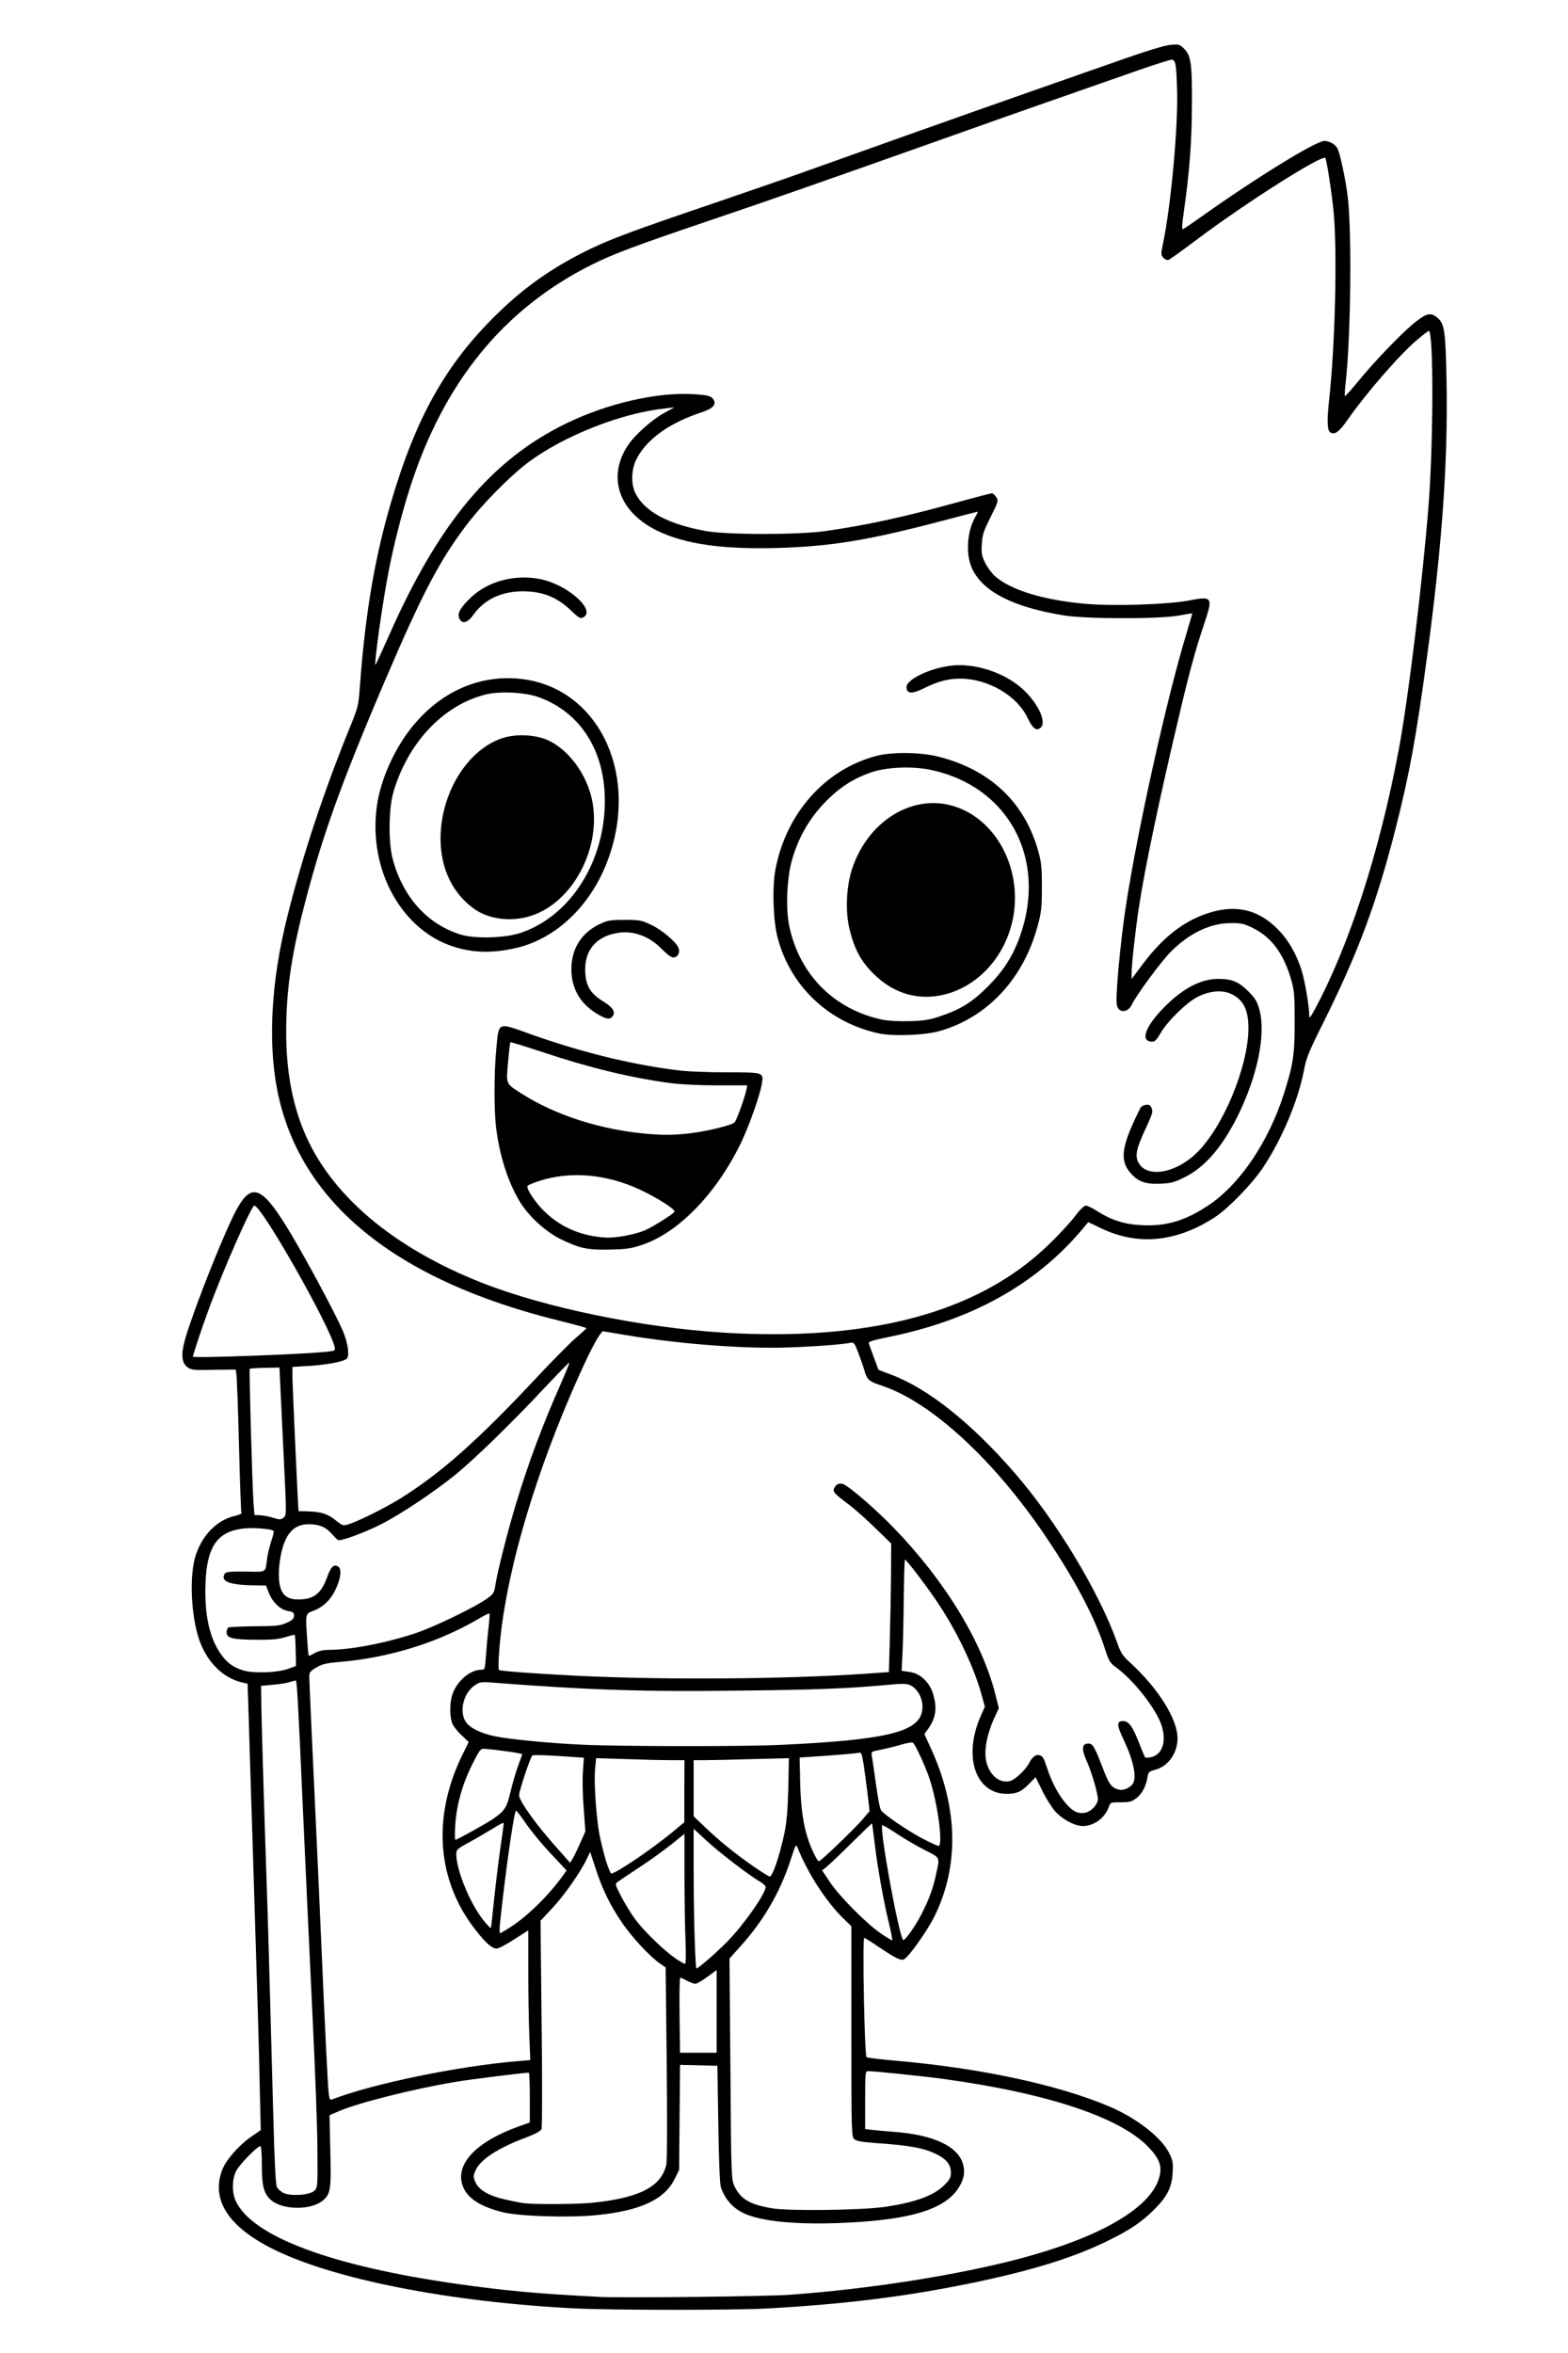 <?xml version="1.0" encoding="UTF-8"?>
<svg xmlns="http://www.w3.org/2000/svg" class="img-fluid" id="outputsvg" style="transform: none; transform-origin: 50% 50%; cursor: move;" width="1024" height="1536" viewBox="0 0 10240 15360">
  <rect x="0" y="0" width="10240" height="15360" fill="#808080" stroke="none"/>
  <g id="lEwHTnV4sEfAI4zxRLNIWo" fill="rgb(0,0,0)" style="transform: none;">
    <g>
      <path id="pnb8sXejN" d="M3727 15099 c-936 -46 -1766 -230 -2117 -469 -76 -52 -156 -139 -185 -202 -34 -72 -35 -210 -4 -293 25 -66 110 -163 195 -221 l57 -39 -7 -260 c-7 -296 -18 -651 -46 -1545 -11 -344 -23 -720 -26 -837 l-7 -212 -31 -7 c-129 -28 -235 -134 -286 -283 -55 -165 -66 -478 -21 -611 44 -129 135 -223 244 -252 43 -11 47 -15 47 -43 1 -89 -22 -795 -26 -821 l-4 -31 -144 1 c-132 1 -147 -1 -173 -20 -26 -20 -28 -27 -31 -100 -3 -91 11 -144 114 -421 149 -400 259 -634 314 -666 34 -21 102 -22 138 -3 75 40 191 220 420 651 116 221 152 306 159 380 10 117 -9 129 -229 148 l-138 11 0 46 c1 36 38 818 39 828 1 1 19 2 41 2 68 0 139 21 189 55 l49 34 97 -44 c320 -144 635 -397 1050 -840 87 -93 200 -211 251 -261 l93 -90 -152 -38 c-1057 -266 -1677 -779 -1817 -1504 -42 -215 -45 -534 -10 -797 54 -399 237 -1015 479 -1612 61 -149 62 -153 72 -290 34 -461 95 -825 199 -1181 165 -567 362 -918 701 -1247 184 -179 365 -304 604 -420 142 -68 284 -121 820 -303 242 -83 492 -169 555 -192 180 -65 1153 -411 1480 -525 162 -57 426 -149 585 -206 268 -94 297 -102 380 -106 89 -5 90 -4 116 24 44 47 51 86 56 284 6 227 -19 625 -53 818 -5 33 -5 34 15 20 249 -176 642 -429 759 -488 96 -49 196 -40 227 19 16 32 52 198 66 310 25 205 20 1120 -8 1214 -3 11 23 -14 57 -55 95 -112 278 -296 344 -345 52 -39 64 -44 111 -44 70 0 109 30 125 98 18 72 24 676 11 952 -19 372 -59 788 -122 1250 -69 514 -115 766 -204 1115 -125 492 -247 818 -475 1275 -92 184 -110 228 -124 305 -38 199 -143 449 -267 636 -71 106 -225 265 -311 322 -155 102 -264 138 -429 145 -147 5 -255 -12 -356 -58 l-64 -29 -32 37 c-245 286 -550 481 -962 615 -77 26 -230 64 -347 87 l-56 11 22 65 22 66 84 32 c243 91 523 315 809 644 267 308 546 770 663 1095 27 77 38 94 87 139 138 126 258 289 291 397 23 72 26 174 8 234 -17 58 -74 113 -131 129 -43 11 -47 15 -53 48 -9 59 -36 111 -72 138 -28 21 -48 27 -103 30 -64 4 -68 6 -80 33 -33 82 -95 119 -197 119 -121 0 -209 -63 -282 -202 -18 -35 -35 -65 -37 -67 -1 -3 -13 5 -26 16 -39 36 -64 43 -152 43 -100 0 -145 -18 -193 -75 -43 -52 -62 -122 -62 -224 0 -94 18 -185 52 -262 l21 -50 -38 -115 c-44 -134 -154 -359 -239 -489 -87 -133 -168 -237 -176 -228 -5 4 -10 137 -12 295 l-3 286 48 6 c66 9 129 69 151 145 28 97 18 222 -23 272 -18 22 -17 24 14 93 85 185 123 346 132 551 12 315 -55 546 -228 777 -60 81 -78 99 -106 104 -47 9 -70 1 -157 -56 -42 -27 -79 -50 -83 -50 -12 0 4 672 16 679 6 4 97 15 202 24 551 49 1051 157 1384 298 180 77 340 202 391 304 24 50 26 62 22 157 -4 128 -24 174 -117 268 -196 198 -564 349 -1151 474 -444 94 -859 147 -1390 176 -211 11 -1066 11 -1303 -1z m1398 -149 c630 -44 1324 -166 1742 -306 367 -123 612 -284 667 -440 18 -52 5 -84 -60 -154 -125 -134 -367 -244 -736 -334 -273 -67 -586 -119 -873 -146 -66 -6 -135 -12 -152 -15 l-33 -4 0 159 0 158 48 6 c26 3 87 8 135 12 266 19 425 94 458 216 17 66 6 152 -28 206 -102 165 -382 234 -948 235 -456 0 -604 -52 -668 -237 -6 -19 -13 -185 -16 -411 l-6 -380 -92 -3 -92 -3 -3 343 -3 343 -28 57 c-91 185 -343 257 -865 245 -262 -6 -349 -20 -459 -76 -99 -50 -133 -105 -133 -215 0 -150 124 -266 383 -357 l67 -24 0 -127 0 -128 -27 0 c-46 0 -273 29 -399 50 -279 47 -641 138 -764 192 l-55 24 4 235 c3 258 -1 286 -54 327 -40 32 -99 45 -195 45 -108 0 -165 -16 -206 -57 -42 -42 -54 -89 -54 -211 l-1 -100 -54 58 c-65 68 -84 118 -67 175 30 99 128 185 317 277 261 128 616 219 1140 294 320 45 519 63 940 85 137 7 1023 -3 1170 -14z m485 -560 c304 -27 483 -85 551 -181 22 -31 22 -31 2 -57 -56 -76 -185 -112 -461 -131 -103 -8 -138 -14 -153 -27 -18 -16 -19 -41 -19 -703 l0 -687 -51 -49 c-74 -73 -181 -218 -233 -315 -36 -68 -46 -81 -52 -65 -4 11 -27 68 -51 127 -70 169 -154 298 -290 448 l-59 65 6 690 c5 676 5 691 26 735 41 87 99 121 249 145 98 16 379 18 535 5z m-1779 -40 c311 -31 455 -103 490 -247 6 -23 7 -279 3 -634 l-7 -596 -35 -24 c-68 -46 -192 -180 -256 -277 -67 -100 -116 -197 -156 -309 l-22 -62 -69 103 c-37 57 -102 139 -143 183 l-76 81 8 668 c5 408 5 677 -1 691 -7 15 -36 31 -96 54 -171 64 -295 140 -327 200 -14 28 -14 33 0 54 64 97 361 147 687 115z m-1806 -81 c19 -19 20 -31 18 -232 -1 -117 -15 -498 -32 -847 -17 -349 -44 -939 -61 -1310 -36 -807 -40 -871 -53 -863 -5 3 -44 8 -86 12 l-76 6 3 120 c3 148 19 673 32 1060 10 290 20 654 44 1540 9 341 16 476 25 493 28 53 142 66 186 21z m616 -734 c215 -48 413 -81 614 -101 94 -9 170 -17 171 -18 1 0 -1 -168 -4 -372 l-5 -372 -61 39 c-50 32 -70 39 -112 39 -63 0 -84 -15 -164 -116 -152 -191 -220 -395 -220 -659 0 -189 35 -345 118 -527 l30 -66 -34 -33 c-52 -50 -64 -85 -64 -186 0 -104 17 -162 62 -217 34 -41 97 -75 139 -76 l26 0 10 -132 c6 -73 10 -134 9 -135 -1 -1 -55 25 -121 57 -252 125 -502 195 -787 219 -87 7 -114 14 -152 36 -25 15 -46 28 -46 28 0 2 33 707 50 1087 6 124 19 423 30 665 37 815 41 900 46 931 l4 31 153 -43 c83 -25 222 -60 308 -79z m2009 -381 l0 -216 -36 22 c-28 18 -46 21 -90 18 l-54 -5 0 199 0 198 90 0 90 0 0 -216z m76 -516 c82 -85 169 -201 206 -273 20 -37 20 -40 3 -50 -46 -27 -219 -155 -292 -217 l-83 -69 0 218 c0 120 3 289 7 375 l6 157 36 -28 c20 -16 73 -67 117 -113z m-284 -234 l-4 -351 -105 78 c-57 43 -140 100 -183 126 -44 26 -80 53 -80 59 0 26 110 191 174 261 61 65 197 188 201 180 1 -1 -1 -160 -3 -353z m1547 59 c49 -96 88 -207 97 -272 l5 -46 -58 -27 c-32 -15 -96 -49 -142 -77 -46 -28 -86 -51 -88 -51 -10 0 48 347 83 493 26 106 26 107 44 85 9 -13 36 -60 59 -105z m-243 -9 c-13 -66 -34 -182 -46 -259 -11 -77 -23 -155 -26 -173 l-5 -34 -117 113 c-64 62 -118 117 -120 121 -6 13 104 151 180 224 79 77 150 136 156 130 2 -2 -8 -57 -22 -122z m-2311 -6 c71 -63 167 -169 194 -213 14 -22 11 -27 -62 -105 -42 -44 -100 -113 -129 -152 l-53 -71 -17 104 c-15 90 -39 274 -64 483 l-7 60 33 -21 c19 -12 65 -50 105 -85z m-241 -55 c4 -49 17 -163 30 -255 l22 -168 -40 24 c-23 13 -76 42 -118 66 -87 47 -83 35 -52 149 28 100 125 288 143 276 5 -2 11 -44 15 -92z m1850 -275 c48 -143 68 -261 73 -442 l6 -169 -189 6 c-104 4 -231 7 -281 7 l-93 0 0 153 0 154 73 69 c39 39 106 98 148 132 72 57 232 172 236 168 1 0 13 -36 27 -78z m-912 -18 c100 -67 196 -141 271 -207 l37 -32 0 -171 0 -170 -108 0 c-60 0 -176 -3 -259 -6 l-150 -7 -6 57 c-17 163 56 606 99 606 7 0 60 -31 116 -70z m-373 -97 l31 -71 -11 -129 c-6 -70 -8 -167 -5 -214 l7 -87 -137 -7 c-103 -5 -138 -4 -144 5 -22 35 -71 203 -66 222 14 53 272 376 287 360 4 -4 21 -39 38 -79z m1786 -95 l97 -102 -7 -65 c-8 -79 -34 -254 -39 -259 -2 -1 -80 2 -172 9 l-169 12 6 171 c7 176 13 213 64 346 l27 70 48 -40 c27 -23 92 -86 145 -142z m555 -2 c-18 -150 -69 -315 -135 -447 l-23 -45 -104 24 c-57 14 -104 26 -105 27 -1 0 7 71 18 156 13 95 26 160 35 170 41 45 310 216 322 205 1 -2 -2 -42 -8 -90z m-2930 -51 c97 -63 109 -80 135 -192 13 -54 31 -118 39 -142 9 -24 16 -45 16 -46 0 -1 -28 -5 -62 -9 -35 -4 -80 -10 -100 -13 l-37 -5 -50 103 c-50 103 -93 244 -106 347 l-7 53 53 -27 c30 -14 83 -46 119 -69z m3937 -77 c13 -12 23 -33 23 -48 0 -33 -42 -166 -71 -221 -15 -30 -19 -55 -17 -97 l3 -57 56 -3 c68 -4 68 -3 129 155 46 121 72 153 110 133 11 -6 24 -19 30 -29 13 -26 -11 -116 -61 -221 -33 -71 -40 -94 -37 -135 l3 -50 60 0 c56 0 60 2 82 34 13 19 37 71 55 117 28 75 33 82 50 73 10 -6 26 -26 35 -45 16 -32 15 -38 0 -88 -34 -105 -178 -292 -291 -376 -46 -33 -53 -44 -75 -111 -68 -215 -192 -452 -392 -749 -337 -499 -745 -875 -1068 -983 -40 -14 -79 -31 -87 -39 -7 -7 -29 -60 -48 -117 -19 -57 -39 -108 -43 -112 -5 -5 -44 -5 -88 0 -44 5 -181 13 -305 16 -324 10 -676 -14 -1044 -71 -151 -23 -159 -23 -172 -7 -54 70 -240 494 -347 788 -168 465 -285 943 -304 1241 l-6 101 99 7 c54 4 160 11 234 16 74 5 327 15 562 21 443 13 1036 2 1428 -25 l165 -11 6 -210 c3 -115 7 -290 8 -387 l1 -177 -62 -66 c-54 -58 -136 -130 -280 -246 -32 -26 -38 -36 -38 -70 0 -79 78 -105 156 -53 128 87 353 308 504 495 219 272 394 597 459 856 27 106 27 153 -3 212 -48 94 -67 210 -45 268 15 41 59 83 86 83 29 0 99 -62 124 -111 24 -48 51 -63 102 -56 46 6 50 10 78 97 34 103 87 197 137 240 51 46 67 49 99 18z m-2032 -418 c568 -27 786 -64 875 -149 47 -45 52 -80 17 -132 -35 -53 -59 -60 -163 -49 -310 33 -1299 50 -1819 31 -295 -11 -678 -34 -775 -46 -58 -8 -106 22 -137 85 -28 54 -28 66 -3 107 70 115 436 158 1365 161 237 1 525 -3 640 -8z m-3222 -496 l47 -16 0 -64 0 -65 -52 8 c-76 11 -338 7 -370 -5 -26 -11 -28 -16 -28 -66 0 -33 5 -58 13 -63 6 -4 84 -8 172 -8 111 -1 170 -5 194 -14 l34 -14 -39 -19 c-47 -22 -78 -58 -100 -115 l-17 -43 -61 -1 c-103 0 -197 -14 -207 -30 -12 -19 -11 -90 1 -109 8 -12 31 -14 131 -12 133 4 139 2 139 -53 0 -17 7 -57 15 -90 10 -36 12 -62 6 -68 -5 -5 -43 -9 -85 -9 -175 1 -262 105 -273 327 -11 215 54 418 160 499 72 55 209 68 320 30z m397 -135 c130 -14 299 -53 438 -100 127 -43 389 -169 463 -224 41 -29 47 -39 53 -82 12 -83 82 -361 136 -537 60 -199 128 -390 202 -571 l53 -130 -245 246 c-261 262 -386 368 -597 509 -154 103 -293 176 -416 219 -123 43 -146 42 -198 -14 -118 -126 -238 -60 -279 152 -17 84 -6 148 30 185 67 67 175 10 215 -114 10 -29 22 -59 28 -65 14 -19 102 -17 117 2 19 23 6 123 -25 194 -32 72 -83 121 -150 146 l-48 19 7 65 c3 36 6 78 6 92 0 25 1 26 58 22 31 -2 100 -8 152 -14z m-415 -943 c-7 -102 -22 -428 -31 -653 l-7 -173 -68 0 c-69 0 -69 0 -69 28 0 78 21 737 26 798 l5 71 62 9 c90 14 89 15 82 -80z m-105 -971 c360 -16 410 -21 410 -38 0 -49 -444 -837 -471 -837 -9 0 -123 249 -192 420 -57 140 -167 443 -167 460 0 13 35 13 420 -5z m3600 -145 c512 -37 921 -162 1257 -386 128 -85 310 -254 399 -369 l57 -75 48 0 c39 0 60 7 104 36 213 136 438 121 680 -47 197 -136 380 -409 478 -714 60 -186 72 -261 72 -445 0 -142 -3 -176 -23 -245 -30 -103 -85 -206 -139 -260 -62 -62 -162 -110 -227 -108 -105 2 -254 79 -361 187 -59 59 -218 273 -251 339 -22 43 -30 47 -91 47 -42 0 -54 -4 -63 -19 -23 -45 1 -386 51 -716 69 -454 251 -1290 370 -1698 23 -76 39 -141 36 -143 -2 -3 -55 0 -117 7 -168 17 -572 7 -725 -20 -163 -28 -254 -55 -355 -104 -97 -48 -175 -119 -211 -193 -28 -58 -39 -215 -20 -290 7 -26 10 -48 8 -51 -3 -2 -92 19 -198 46 -440 115 -665 149 -1029 158 -399 9 -633 -23 -817 -112 -167 -81 -251 -194 -261 -351 -9 -144 38 -254 158 -368 33 -32 52 -55 42 -52 -9 3 -37 10 -62 16 -217 54 -494 183 -660 308 -125 94 -306 279 -408 415 -174 231 -286 446 -520 992 -303 708 -426 1055 -546 1530 -82 325 -111 557 -103 809 14 434 148 749 440 1032 178 174 377 309 629 428 225 107 383 162 693 241 559 144 1177 209 1665 175z m3291 -2237 c267 -567 453 -1249 554 -2025 65 -502 102 -839 125 -1153 24 -319 32 -878 14 -993 l-5 -32 -34 26 c-77 58 -319 338 -445 514 -29 41 -58 78 -64 82 -20 14 -103 9 -116 -7 -16 -19 -10 -181 16 -440 15 -142 19 -267 19 -595 -1 -382 -2 -426 -23 -559 -13 -80 -26 -151 -31 -158 -5 -11 -35 3 -127 58 -191 114 -506 327 -679 458 -141 107 -165 121 -199 121 -76 0 -89 -36 -61 -170 25 -117 63 -421 81 -640 16 -208 15 -463 -4 -482 -8 -8 -269 80 -1027 349 -148 52 -385 135 -525 185 -140 49 -424 149 -630 223 -206 73 -577 201 -824 284 -247 84 -498 172 -557 196 -363 149 -641 345 -877 620 -291 339 -488 778 -617 1377 -23 106 -75 407 -75 432 0 6 28 -50 63 -125 345 -738 755 -1150 1339 -1344 206 -68 369 -95 568 -94 180 0 220 16 220 87 0 53 -15 69 -87 93 -213 70 -361 177 -427 307 -31 62 -33 109 -6 163 61 119 213 201 456 245 138 25 545 26 723 0 269 -38 501 -88 841 -181 258 -71 310 -78 334 -43 28 39 19 85 -35 192 -65 130 -70 168 -35 241 55 112 188 185 424 234 231 48 622 53 842 11 121 -23 171 -25 188 -8 24 24 13 110 -28 233 -52 153 -95 311 -164 605 -169 715 -261 1188 -291 1480 l-6 65 27 -35 c15 -19 61 -69 103 -111 129 -129 286 -205 444 -216 158 -10 267 28 370 131 97 97 163 239 188 406 7 44 14 80 15 80 2 0 22 -39 45 -87z"></path>
      <path id="pCVYoYnOw" d="M3770 8175 c-111 -30 -219 -93 -300 -174 -120 -119 -188 -254 -234 -462 -28 -125 -47 -367 -40 -499 12 -217 27 -346 42 -362 25 -29 79 -21 225 32 343 125 712 215 1022 250 50 5 183 10 296 10 172 0 209 3 219 15 21 25 6 139 -35 265 -141 434 -437 799 -733 904 -81 28 -98 30 -247 33 -118 2 -174 -1 -215 -12z m294 -139 c77 -15 198 -68 250 -109 l29 -23 -49 -32 c-194 -124 -440 -190 -612 -163 -86 13 -174 42 -179 57 -6 19 75 113 140 161 76 56 145 88 234 107 88 19 97 19 187 2z m395 -666 c113 -12 289 -53 307 -72 14 -14 64 -143 64 -163 0 -9 -53 -14 -207 -18 -349 -10 -653 -69 -1074 -206 -101 -33 -185 -58 -187 -56 -3 2 -8 43 -13 91 -11 102 -12 100 81 159 226 146 533 244 845 268 22 2 50 4 61 5 12 1 67 -3 123 -8z"></path>
      <path id="p1GQFDyOHW" d="M7425 7742 c-52 -24 -102 -82 -111 -127 -3 -20 -4 -73 -2 -118 4 -81 20 -125 107 -297 12 -23 112 -26 128 -4 26 35 15 95 -37 204 -27 58 -50 118 -50 133 0 33 36 73 74 83 61 15 200 -58 277 -144 127 -142 247 -401 294 -631 31 -155 8 -259 -68 -309 -54 -36 -107 -34 -183 4 -73 36 -201 161 -244 237 l-32 57 -52 0 c-29 0 -57 -5 -64 -12 -7 -7 -12 -35 -12 -63 0 -64 34 -122 129 -216 130 -130 233 -179 377 -179 120 0 158 13 225 80 77 76 94 138 86 317 -7 186 -55 357 -154 558 -102 204 -215 335 -348 401 -75 37 -84 39 -189 42 -92 2 -118 -1 -151 -16z"></path>
      <path id="phKqWN914" d="M5710 6776 c-325 -69 -576 -305 -661 -622 -31 -112 -38 -382 -15 -508 69 -368 323 -653 661 -742 105 -28 339 -26 458 4 344 85 571 300 659 624 20 73 23 105 22 263 0 162 -3 190 -26 277 -94 346 -328 598 -640 689 -95 27 -358 36 -458 15z m407 -174 c104 -35 191 -84 253 -142 31 -28 35 -35 15 -22 -131 85 -280 117 -434 93 -110 -17 -193 -61 -277 -145 -82 -82 -123 -158 -155 -285 -18 -73 -21 -105 -17 -230 4 -121 10 -160 31 -224 63 -194 205 -348 375 -409 70 -25 216 -34 296 -19 169 31 306 146 393 326 49 104 66 196 61 345 -4 123 -4 124 10 70 21 -82 20 -261 -3 -340 -70 -250 -231 -426 -475 -523 -272 -107 -535 -57 -744 142 -168 161 -261 363 -273 591 -27 522 471 930 944 772z"></path>
      <path id="pjgFJ8rFE" d="M3874 6651 c-72 -42 -137 -118 -158 -185 -27 -84 -20 -244 13 -310 33 -66 91 -122 160 -155 52 -24 66 -26 192 -26 l135 0 75 37 c101 50 169 120 176 181 8 68 -7 87 -70 87 -50 0 -54 -2 -104 -54 -62 -63 -127 -98 -198 -104 -129 -11 -256 107 -242 225 6 60 48 117 115 160 31 20 60 41 64 47 12 18 9 101 -4 114 -23 23 -99 14 -154 -17z"></path>
      <path id="pCPCmxHpK" d="M3073 6240 c-436 -48 -714 -484 -642 -1007 39 -289 232 -586 474 -732 228 -138 582 -142 802 -9 178 107 304 298 347 527 20 105 21 311 1 422 -58 332 -252 605 -516 728 -135 63 -305 89 -466 71z m242 -164 c33 -8 79 -23 103 -33 l42 -18 -137 0 c-128 0 -142 -2 -193 -26 -120 -56 -221 -184 -266 -334 -27 -89 -24 -302 5 -410 61 -227 209 -409 379 -466 54 -18 81 -20 185 -17 111 3 127 6 181 33 157 79 259 231 291 435 l13 85 1 -83 c4 -367 -244 -666 -574 -689 -101 -7 -178 11 -300 71 -202 100 -373 323 -446 581 -30 105 -32 268 -5 370 96 362 403 576 721 501z"></path>
      <path id="pJcvj9ZxV" d="M6723 4783 c-7 -2 -26 -33 -43 -68 -76 -159 -312 -282 -473 -246 -30 6 -92 30 -137 52 -85 41 -111 46 -155 29 -24 -9 -26 -13 -23 -67 l3 -58 54 -32 c85 -51 165 -74 276 -80 250 -14 474 91 580 271 30 51 35 69 35 121 0 34 -5 66 -12 73 -12 12 -81 15 -105 5z"></path>
      <path id="ph29M68GV" d="M2970 4071 c-55 -104 98 -270 292 -316 74 -17 225 -19 300 -4 83 17 187 72 246 129 51 51 52 53 52 111 0 65 -12 79 -71 79 -25 0 -44 -12 -89 -54 -119 -113 -252 -149 -392 -106 -80 24 -137 65 -184 130 -35 49 -37 50 -90 50 -42 0 -55 -4 -64 -19z"></path>
    </g>
  </g>
  <g id="l3sRBLtpsHnYR5i53IbP5HX" fill="rgb(255,255,255)" style="transform: none;">
    <g>
      <path id="pxr32Go5N" d="M0 7680 l0 -7680 5120 0 5120 0 0 7680 0 7680 -5120 0 -5120 0 0 -7680z m5000 7390 c531 -29 946 -82 1390 -176 380 -81 644 -165 864 -276 133 -66 208 -118 287 -198 84 -85 112 -142 117 -238 4 -62 1 -80 -22 -126 -51 -103 -211 -228 -391 -305 -333 -141 -833 -249 -1384 -298 -105 -9 -196 -20 -202 -24 -13 -8 -28 -779 -15 -779 4 0 46 26 94 59 110 74 143 90 164 82 29 -10 157 -191 203 -286 161 -331 151 -710 -28 -1097 l-40 -88 27 -38 c48 -70 57 -132 30 -223 -23 -78 -85 -136 -155 -145 l-51 -7 6 -116 c3 -64 7 -227 8 -363 2 -137 5 -248 8 -247 9 0 123 149 192 249 134 193 249 428 304 618 l26 93 -26 58 c-118 264 -37 511 169 511 66 0 96 -14 149 -69 l39 -40 43 87 c23 48 61 108 83 134 49 55 129 98 183 98 72 0 143 -52 169 -124 11 -31 12 -31 78 -31 58 0 73 -4 102 -27 37 -27 64 -79 73 -138 6 -33 10 -37 53 -48 83 -23 143 -108 143 -205 0 -125 -127 -327 -311 -495 -49 -45 -60 -62 -87 -139 -117 -325 -396 -787 -663 -1095 -285 -329 -567 -553 -808 -644 l-84 -32 -29 -78 c-16 -44 -31 -86 -34 -94 -4 -12 21 -20 128 -42 543 -110 962 -343 1264 -701 l41 -49 84 40 c241 116 494 91 747 -75 86 -57 240 -216 311 -322 124 -187 229 -437 267 -636 14 -77 32 -121 124 -305 228 -457 350 -783 475 -1275 89 -349 135 -601 204 -1115 99 -732 137 -1270 128 -1790 -6 -338 -13 -386 -59 -425 -41 -35 -67 -32 -134 19 -76 55 -276 262 -383 394 -46 56 -86 100 -88 98 -2 -2 0 -46 6 -97 33 -305 40 -983 12 -1209 -14 -112 -50 -278 -66 -310 -14 -28 -53 -50 -86 -50 -55 0 -452 244 -808 498 -58 41 -109 76 -116 78 -7 3 -6 -31 6 -113 38 -264 52 -459 53 -703 1 -271 -6 -319 -55 -366 -26 -25 -33 -26 -86 -21 -37 3 -164 42 -348 107 -159 56 -423 148 -585 205 -327 114 -1300 460 -1480 525 -63 23 -313 109 -555 192 -536 182 -678 235 -820 303 -239 116 -420 241 -604 420 -339 329 -536 680 -701 1247 -104 356 -165 720 -199 1181 -10 137 -11 141 -72 290 -167 412 -306 833 -403 1222 -104 414 -127 812 -66 1127 141 732 770 1246 1845 1510 96 24 175 45 175 48 0 3 -32 32 -71 65 -38 33 -152 148 -252 255 -389 416 -629 628 -899 796 -95 58 -262 142 -331 164 -35 11 -39 10 -76 -19 -70 -56 -109 -66 -251 -66 -3 0 -39 -810 -40 -866 l0 -76 116 -7 c115 -8 220 -28 239 -47 19 -19 7 -103 -25 -179 -39 -91 -183 -364 -293 -555 -221 -386 -293 -431 -396 -250 -70 121 -265 607 -336 836 -34 112 -32 173 8 203 27 19 40 21 172 18 l144 -2 5 32 c3 18 11 229 17 468 6 239 13 437 16 439 2 3 -20 11 -49 18 -113 29 -205 122 -249 253 -43 130 -33 389 21 551 51 149 157 255 286 283 l31 7 7 212 c3 117 15 493 26 837 35 1121 40 1271 46 1570 l7 295 -57 39 c-85 58 -170 155 -195 221 -73 194 38 369 329 515 394 198 1157 348 1977 389 237 12 1032 12 1243 1z"></path>
      <path id="pOLIv92qs" d="M3925 14994 c-419 -21 -620 -40 -940 -85 -826 -118 -1341 -311 -1446 -543 -25 -56 -24 -138 2 -192 19 -41 139 -164 159 -164 6 0 10 49 10 118 0 139 11 185 54 228 71 71 265 76 345 8 50 -42 55 -73 48 -327 l-5 -229 55 -24 c124 -55 483 -146 768 -194 94 -16 440 -59 478 -60 4 0 7 73 7 163 l0 162 -67 24 c-278 98 -420 244 -373 385 27 82 111 139 263 177 107 27 438 37 613 19 289 -29 444 -102 511 -238 l28 -57 3 -343 3 -343 122 3 122 3 6 380 c3 226 10 392 16 411 31 90 89 150 177 183 127 47 354 65 652 50 411 -20 630 -87 720 -221 38 -57 48 -104 34 -158 -32 -120 -194 -195 -457 -214 -48 -4 -109 -9 -135 -12 l-48 -6 0 -189 c0 -177 1 -189 18 -189 44 0 349 32 487 50 688 94 1165 253 1349 450 75 80 89 130 61 211 -69 193 -393 377 -905 513 -413 109 -987 199 -1505 236 -146 11 -1089 21 -1230 14z"></path>
      <path id="pFUMO6wAu" d="M5045 14416 c-151 -26 -208 -60 -249 -146 -20 -44 -21 -60 -26 -765 l-6 -720 70 -78 c152 -168 260 -353 330 -568 33 -102 34 -103 46 -74 68 168 186 349 299 460 l51 49 0 687 c0 662 1 687 19 703 15 13 49 19 148 26 222 16 309 32 394 75 62 32 89 67 89 117 0 32 -7 46 -42 81 -71 70 -184 112 -388 143 -148 22 -626 28 -735 10z"></path>
      <path id="pNnfQjLfK" d="M3430 14383 c-19 -2 -76 -12 -126 -24 -111 -24 -178 -63 -200 -116 -14 -33 -14 -40 2 -76 33 -72 149 -147 335 -216 55 -21 90 -40 95 -52 5 -11 6 -317 1 -690 l-7 -671 75 -80 c77 -81 185 -235 226 -321 l23 -48 33 100 c44 137 92 238 169 353 64 97 188 231 256 277 l35 24 7 626 c4 378 3 641 -3 664 -35 144 -179 216 -490 247 -96 9 -350 11 -431 3z"></path>
      <path id="pT4wRVbip" d="M1853 14316 c-17 -8 -37 -25 -44 -38 -9 -17 -16 -152 -25 -493 -24 -898 -34 -1252 -44 -1535 -16 -467 -30 -945 -33 -1100 l-2 -145 75 -7 c41 -3 91 -11 110 -17 19 -6 38 -11 41 -11 8 0 15 112 49 880 17 371 44 961 61 1310 17 349 32 744 32 877 2 236 1 243 -20 264 -28 28 -150 37 -200 15z"></path>
      <path id="pxY6elkbt" d="M2146 13658 c-6 -54 -24 -423 -51 -1043 -8 -187 -19 -439 -25 -560 -36 -764 -50 -1084 -50 -1112 0 -26 7 -35 46 -58 38 -22 65 -29 152 -36 324 -28 638 -125 901 -278 40 -24 75 -41 77 -38 3 2 0 42 -5 88 -6 46 -13 128 -17 182 -7 96 -7 97 -33 97 -72 1 -156 73 -186 159 -20 58 -19 154 1 197 9 18 36 52 61 74 l44 42 -40 81 c-201 407 -169 827 89 1151 66 84 104 116 134 116 12 0 63 -27 114 -60 l92 -59 0 267 c0 147 3 337 7 423 l6 157 -84 7 c-386 32 -945 147 -1211 250 -14 5 -17 -2 -22 -47z"></path>
      <path id="pW8HVKV7g" d="M4438 13155 c-2 -135 0 -245 5 -245 4 0 24 9 44 20 21 11 45 20 54 20 9 0 44 -20 78 -45 l61 -45 0 270 0 270 -120 0 -119 0 -3 -245z"></path>
      <path id="p3xvqr9lr" d="M4537 12663 c-4 -104 -7 -309 -7 -456 l0 -269 78 72 c81 77 287 234 353 272 21 12 39 28 39 36 0 43 -140 243 -249 355 -67 69 -191 177 -203 177 -3 0 -8 -84 -11 -187z"></path>
      <path id="pQowqGHTS" d="M4411 12784 c-73 -50 -202 -174 -261 -253 -27 -36 -68 -103 -92 -149 -42 -82 -43 -84 -23 -98 11 -8 74 -51 140 -94 66 -43 159 -110 208 -149 l87 -70 0 273 c0 150 3 341 7 424 3 91 2 152 -3 152 -5 0 -33 -16 -63 -36z"></path>
      <path id="pjRKxwcGN" d="M5749 12619 c-96 -67 -271 -244 -332 -337 l-48 -72 33 -27 c18 -15 91 -84 162 -155 72 -70 130 -127 131 -125 1 1 9 63 18 137 19 157 57 369 93 518 14 57 23 106 21 108 -2 2 -37 -19 -78 -47z"></path>
      <path id="pmwVBnWvs" d="M5897 12663 c-32 -53 -155 -729 -135 -748 2 -3 47 23 99 58 52 34 134 82 182 106 97 48 95 43 72 148 -19 94 -47 170 -96 266 -43 85 -114 183 -122 170z"></path>
      <path id="piauBMEC3" d="M3265 12558 c33 -317 92 -738 105 -738 4 0 24 26 46 57 53 78 123 163 211 255 l73 78 -30 42 c-90 124 -228 259 -338 329 -34 22 -64 39 -67 39 -3 0 -3 -28 0 -62z"></path>
      <path id="p18K6uuKqW" d="M3157 12535 c-89 -112 -177 -328 -177 -431 0 -30 5 -35 88 -80 48 -26 117 -67 155 -90 37 -24 67 -39 67 -33 0 6 -11 88 -25 182 -13 95 -31 244 -40 332 -9 88 -17 164 -19 170 -1 5 -24 -18 -49 -50z"></path>
      <path id="p9J2lIvzC" d="M4923 12185 c-118 -81 -228 -170 -320 -259 l-73 -69 0 -184 0 -183 78 0 c42 0 182 -3 311 -7 l233 -6 -4 199 c-4 150 -11 222 -26 294 -34 156 -77 280 -96 280 -6 -1 -53 -30 -103 -65z"></path>
      <path id="p107OtfE9H" d="M3956 12143 c-14 -49 -33 -123 -41 -166 -21 -113 -37 -340 -29 -426 l7 -74 195 6 c107 4 237 7 289 7 l93 0 -1 203 0 202 -67 56 c-131 110 -379 279 -410 279 -5 0 -21 -39 -36 -87z"></path>
      <path id="pPtWZ0bMB" d="M3654 12082 c-146 -161 -264 -324 -264 -364 0 -26 73 -246 86 -258 5 -5 83 -3 173 3 l164 11 -6 90 c-4 50 -2 159 5 241 l11 150 -33 74 c-17 40 -40 86 -49 102 l-18 29 -69 -78z"></path>
      <path id="phsceFFRy" d="M5326 12121 c-66 -127 -94 -258 -100 -472 l-4 -176 176 -12 c97 -7 189 -15 203 -18 25 -5 26 -3 38 69 6 40 18 126 26 192 l14 119 -47 55 c-52 61 -272 272 -284 272 -4 0 -14 -13 -22 -29z"></path>
      <path id="pDa1wUfyb" d="M6021 12000 c-91 -48 -235 -146 -265 -179 -9 -10 -22 -76 -35 -172 -12 -86 -24 -169 -27 -185 -6 -30 -6 -30 63 -43 37 -8 96 -22 131 -33 34 -10 67 -16 74 -12 14 9 81 152 108 234 53 157 91 440 59 440 -8 0 -56 -23 -108 -50z"></path>
      <path id="pJMc65MUh" d="M2973 11913 c9 -131 46 -265 110 -393 46 -93 55 -105 77 -104 64 3 250 29 250 35 0 4 -12 37 -26 75 -14 37 -36 113 -49 167 -25 105 -38 127 -110 177 -46 32 -240 140 -251 140 -4 0 -4 -44 -1 -97z"></path>
      <path id="p9xIqNgWV" d="M7043 11833 c-65 -13 -154 -139 -202 -283 -24 -74 -30 -85 -51 -92 -24 -8 -48 10 -69 51 -22 42 -87 105 -121 116 -69 22 -140 -36 -160 -130 -14 -69 5 -174 52 -277 l31 -67 -22 -88 c-87 -346 -329 -743 -665 -1090 -110 -114 -272 -255 -323 -282 -26 -13 -50 -6 -64 21 -13 25 -5 35 90 106 42 32 122 102 178 158 l103 100 -1 210 c-1 115 -5 304 -8 419 l-6 210 -170 12 c-511 34 -1284 40 -1850 13 -280 -14 -519 -31 -527 -39 -4 -3 -3 -65 3 -136 35 -447 202 -1043 461 -1650 90 -210 163 -360 196 -403 l17 -22 150 25 c354 59 774 91 1065 81 174 -6 358 -20 407 -31 18 -4 25 4 47 63 14 37 33 90 41 118 19 63 27 71 118 101 321 108 730 485 1066 983 200 297 324 534 392 749 22 67 29 78 75 111 104 78 236 242 281 350 45 110 22 208 -54 229 -20 6 -41 7 -44 3 -4 -4 -21 -44 -38 -89 -44 -112 -69 -148 -106 -148 -44 0 -43 25 4 124 62 131 85 237 61 282 -15 27 -63 49 -91 42 -51 -13 -66 -33 -109 -146 -54 -141 -65 -159 -99 -155 -37 4 -38 40 -2 119 31 70 71 206 71 246 0 12 -12 36 -27 52 -29 31 -61 42 -100 34z"></path>
      <path id="pEixqlgZc" d="M3800 11389 c-218 -10 -470 -35 -569 -55 -95 -20 -166 -56 -191 -97 -42 -68 -12 -187 60 -235 32 -22 41 -24 120 -18 631 49 984 60 1610 52 497 -5 712 -14 961 -37 104 -10 130 -9 154 2 59 29 93 112 74 181 -33 127 -253 177 -914 208 -243 12 -1048 11 -1305 -1z"></path>
      <path id="p1EtSv7PGf" d="M1591 10905 c-69 -20 -113 -53 -156 -118 -70 -107 -100 -253 -93 -452 9 -236 75 -334 239 -356 64 -9 191 0 206 15 3 3 -4 33 -16 68 -11 35 -23 83 -26 108 -13 100 1 91 -142 89 -96 -1 -128 2 -134 12 -34 53 29 77 207 78 l61 1 18 46 c24 63 75 112 125 120 34 6 40 10 40 31 0 19 -10 29 -47 46 -43 20 -66 22 -210 23 -88 1 -166 5 -172 8 -6 4 -11 18 -11 32 0 37 38 47 190 48 103 1 149 -3 194 -17 32 -10 60 -17 61 -15 2 2 5 48 6 103 l2 100 -49 18 c-68 26 -222 32 -293 12z"></path>
      <path id="pDvGv1K0W" d="M2007 10713 c-13 -184 -14 -178 40 -198 65 -25 116 -75 147 -144 33 -74 38 -129 14 -145 -28 -17 -48 2 -73 73 -37 102 -85 140 -180 142 -67 2 -104 -20 -122 -72 -27 -78 -6 -251 40 -334 33 -58 78 -85 144 -85 68 0 110 18 149 62 17 19 35 38 41 41 16 10 174 -48 286 -105 126 -65 332 -202 472 -314 129 -104 366 -334 590 -573 88 -93 161 -168 163 -166 2 2 -22 61 -53 132 -121 273 -213 518 -296 792 -53 173 -123 451 -135 534 -6 43 -12 53 -53 82 -74 54 -336 181 -461 224 -193 65 -425 110 -565 111 -41 0 -72 6 -98 20 -20 11 -39 20 -40 20 -2 0 -7 -44 -10 -97z"></path>
      <path id="p11wgltQQW" d="M1770 9904 c-25 -7 -59 -13 -77 -13 l-31 -1 -6 -72 c-8 -100 -30 -878 -25 -883 3 -2 47 -5 99 -6 l95 -2 7 149 c4 82 14 299 23 482 16 322 16 334 -2 348 -21 16 -23 16 -83 -2z"></path>
      <path id="pC1ZmPUd6" d="M1260 8856 c0 -12 57 -184 101 -303 93 -256 281 -683 300 -683 47 0 488 776 524 921 6 26 5 27 -52 33 -154 17 -873 43 -873 32z"></path>
      <path id="pD2CMuhYw" d="M4720 8699 c-528 -33 -1160 -163 -1570 -324 -585 -230 -994 -577 -1165 -990 -78 -187 -117 -406 -116 -653 0 -252 31 -477 107 -777 120 -475 243 -822 546 -1530 234 -546 346 -761 520 -992 102 -136 283 -321 408 -415 231 -173 608 -322 895 -352 l60 -7 -68 37 c-79 43 -192 144 -237 212 -137 207 -58 435 193 557 180 87 424 122 787 112 348 -10 595 -51 1073 -177 125 -33 229 -60 232 -60 2 0 -4 15 -15 33 -56 96 -65 249 -20 342 72 149 266 248 595 302 147 24 624 25 755 1 47 -9 86 -15 86 -14 1 0 -18 66 -42 146 -126 418 -312 1253 -390 1755 -37 240 -72 614 -60 658 13 52 72 49 98 -6 29 -61 191 -281 253 -343 120 -121 256 -187 390 -188 72 -1 88 3 147 32 121 59 201 167 250 337 20 71 23 101 23 275 0 217 -10 282 -72 475 -98 305 -281 578 -478 714 -153 106 -283 147 -447 139 -116 -6 -198 -32 -293 -92 -30 -20 -64 -36 -74 -36 -11 0 -41 29 -75 75 -32 41 -109 124 -172 184 -457 440 -1164 629 -2124 570z m-518 -576 c238 -83 485 -343 642 -673 54 -116 120 -304 132 -379 11 -70 10 -71 -225 -71 -113 0 -246 -5 -296 -10 -307 -35 -649 -117 -998 -242 -210 -75 -199 -80 -216 100 -15 152 -15 407 -1 515 23 181 75 345 149 472 56 97 172 205 271 253 127 62 174 72 325 69 114 -3 140 -7 217 -34z m3534 -438 c132 -65 246 -197 347 -400 129 -261 185 -533 142 -693 -16 -57 -27 -75 -74 -122 -63 -62 -106 -80 -195 -80 -111 0 -228 60 -347 179 -131 131 -167 231 -83 231 16 0 30 -15 54 -57 43 -76 171 -201 242 -236 80 -40 162 -47 222 -17 77 37 110 106 109 225 -2 249 -165 642 -337 810 -139 136 -328 167 -382 63 -23 -44 -12 -94 48 -221 44 -95 49 -111 39 -133 -8 -19 -17 -25 -38 -22 -14 2 -29 10 -34 18 -125 248 -140 343 -66 427 50 57 97 74 194 70 71 -3 92 -9 159 -42z m-1598 -955 c311 -89 547 -342 639 -688 23 -83 27 -118 27 -247 1 -127 -3 -163 -22 -233 -88 -324 -316 -539 -659 -624 -116 -28 -297 -30 -398 -4 -337 88 -591 374 -661 742 -22 120 -15 336 15 448 84 316 335 552 661 622 94 20 303 12 398 -16z m-2138 -95 c22 -27 3 -59 -59 -97 -84 -51 -115 -101 -119 -193 -7 -137 67 -229 205 -254 104 -20 213 19 296 105 32 33 60 54 74 54 29 0 46 -31 34 -62 -15 -39 -108 -118 -179 -151 -62 -30 -75 -32 -172 -32 -93 0 -112 3 -161 26 -115 54 -181 151 -187 276 -7 136 53 245 172 314 57 33 78 36 96 14z m-650 -442 c282 -57 523 -291 631 -611 189 -557 -88 -1100 -586 -1151 -269 -27 -521 86 -707 318 -115 144 -204 345 -227 514 -57 413 160 808 502 917 120 39 245 43 387 13z m3448 -1445 c37 -37 -19 -156 -115 -246 -123 -114 -326 -179 -485 -155 -137 20 -278 90 -278 138 0 44 35 47 110 10 90 -46 162 -65 240 -65 181 0 371 110 440 255 35 73 60 91 88 63z m-3704 -738 c70 -97 182 -150 320 -150 130 0 224 38 317 127 50 48 60 53 78 43 86 -45 -100 -212 -277 -249 -165 -34 -341 11 -453 116 -70 65 -95 108 -80 139 18 41 54 32 95 -26z"></path>
      <path id="pwuu4yfPP" d="M3847 8064 c-163 -35 -300 -133 -387 -277 -13 -22 -19 -42 -14 -47 5 -5 37 -18 70 -29 206 -69 447 -48 670 58 113 54 227 127 219 141 -10 16 -139 97 -190 120 -62 27 -180 50 -248 49 -29 0 -83 -7 -120 -15z"></path>
      <path id="pA6ebf8D8" d="M4245 7403 c-312 -24 -619 -122 -845 -268 -98 -63 -95 -56 -82 -202 6 -69 13 -127 15 -129 2 -3 98 27 213 65 302 101 587 170 839 202 55 8 189 14 298 14 l197 0 -6 30 c-11 53 -64 199 -77 212 -20 20 -194 61 -308 73 -96 10 -156 10 -244 3z"></path>
      <path id="p17NL8DnrI" d="M5760 6656 c-314 -67 -541 -296 -606 -613 -24 -116 -15 -319 20 -436 48 -160 123 -283 242 -398 81 -77 161 -127 264 -164 101 -37 267 -45 391 -21 512 104 770 578 591 1085 -46 130 -107 226 -207 327 -103 104 -179 152 -310 196 -75 26 -109 31 -205 34 -72 2 -139 -2 -180 -10z m434 -171 c212 -64 376 -256 422 -493 56 -294 -83 -595 -328 -707 -284 -130 -614 49 -725 392 -37 115 -43 279 -14 393 32 128 73 204 155 286 137 137 311 183 490 129z"></path>
      <path id="pjbESKCp5" d="M3013 6102 c-220 -66 -382 -244 -449 -497 -28 -106 -26 -323 4 -430 93 -324 326 -572 602 -641 94 -24 261 -15 351 18 271 100 429 349 429 676 0 394 -221 746 -542 859 -98 36 -299 43 -395 15z m450 -122 c278 -86 469 -447 403 -760 -35 -165 -148 -320 -281 -385 -84 -40 -213 -47 -306 -16 -227 76 -400 357 -402 651 -1 199 79 365 224 466 94 65 237 83 362 44z"></path>
      <path id="psXjjsNVq" d="M8550 6625 c0 -59 -30 -231 -51 -295 -35 -108 -88 -198 -156 -266 -131 -131 -281 -163 -466 -99 -153 53 -284 156 -413 327 l-74 99 0 -38 c0 -57 26 -291 49 -438 37 -245 131 -692 257 -1225 69 -294 112 -452 164 -605 64 -191 61 -195 -101 -164 -144 26 -495 37 -678 20 -269 -25 -476 -88 -581 -178 -21 -18 -51 -58 -66 -88 -23 -47 -26 -65 -22 -124 3 -59 11 -84 57 -175 51 -103 52 -107 37 -131 -9 -14 -22 -25 -28 -25 -7 0 -118 29 -248 65 -340 93 -570 143 -841 182 -180 25 -643 25 -783 -1 -244 -45 -395 -126 -456 -245 -30 -60 -28 -156 6 -223 66 -130 214 -237 427 -307 72 -24 95 -48 78 -80 -15 -26 -34 -32 -136 -38 -236 -14 -561 61 -829 192 -485 236 -829 647 -1151 1373 -48 108 -90 199 -92 202 -14 14 47 -423 88 -625 34 -174 86 -373 136 -530 221 -689 610 -1167 1185 -1456 140 -70 284 -124 744 -280 415 -140 746 -256 1674 -585 320 -114 503 -178 1153 -405 109 -38 207 -69 217 -69 27 0 32 22 37 195 8 238 -40 759 -92 1006 -14 67 -14 73 2 91 9 11 24 17 33 15 8 -2 90 -61 182 -130 314 -237 820 -558 843 -536 9 10 43 232 55 359 24 263 9 870 -30 1220 -14 126 -13 195 5 210 27 23 59 2 110 -72 124 -178 344 -432 459 -529 39 -33 73 -59 77 -59 31 0 31 710 -1 1130 -37 481 -134 1282 -196 1608 -126 668 -323 1274 -548 1692 -32 58 -36 62 -36 35z"></path>
    </g>
  </g>
</svg>
